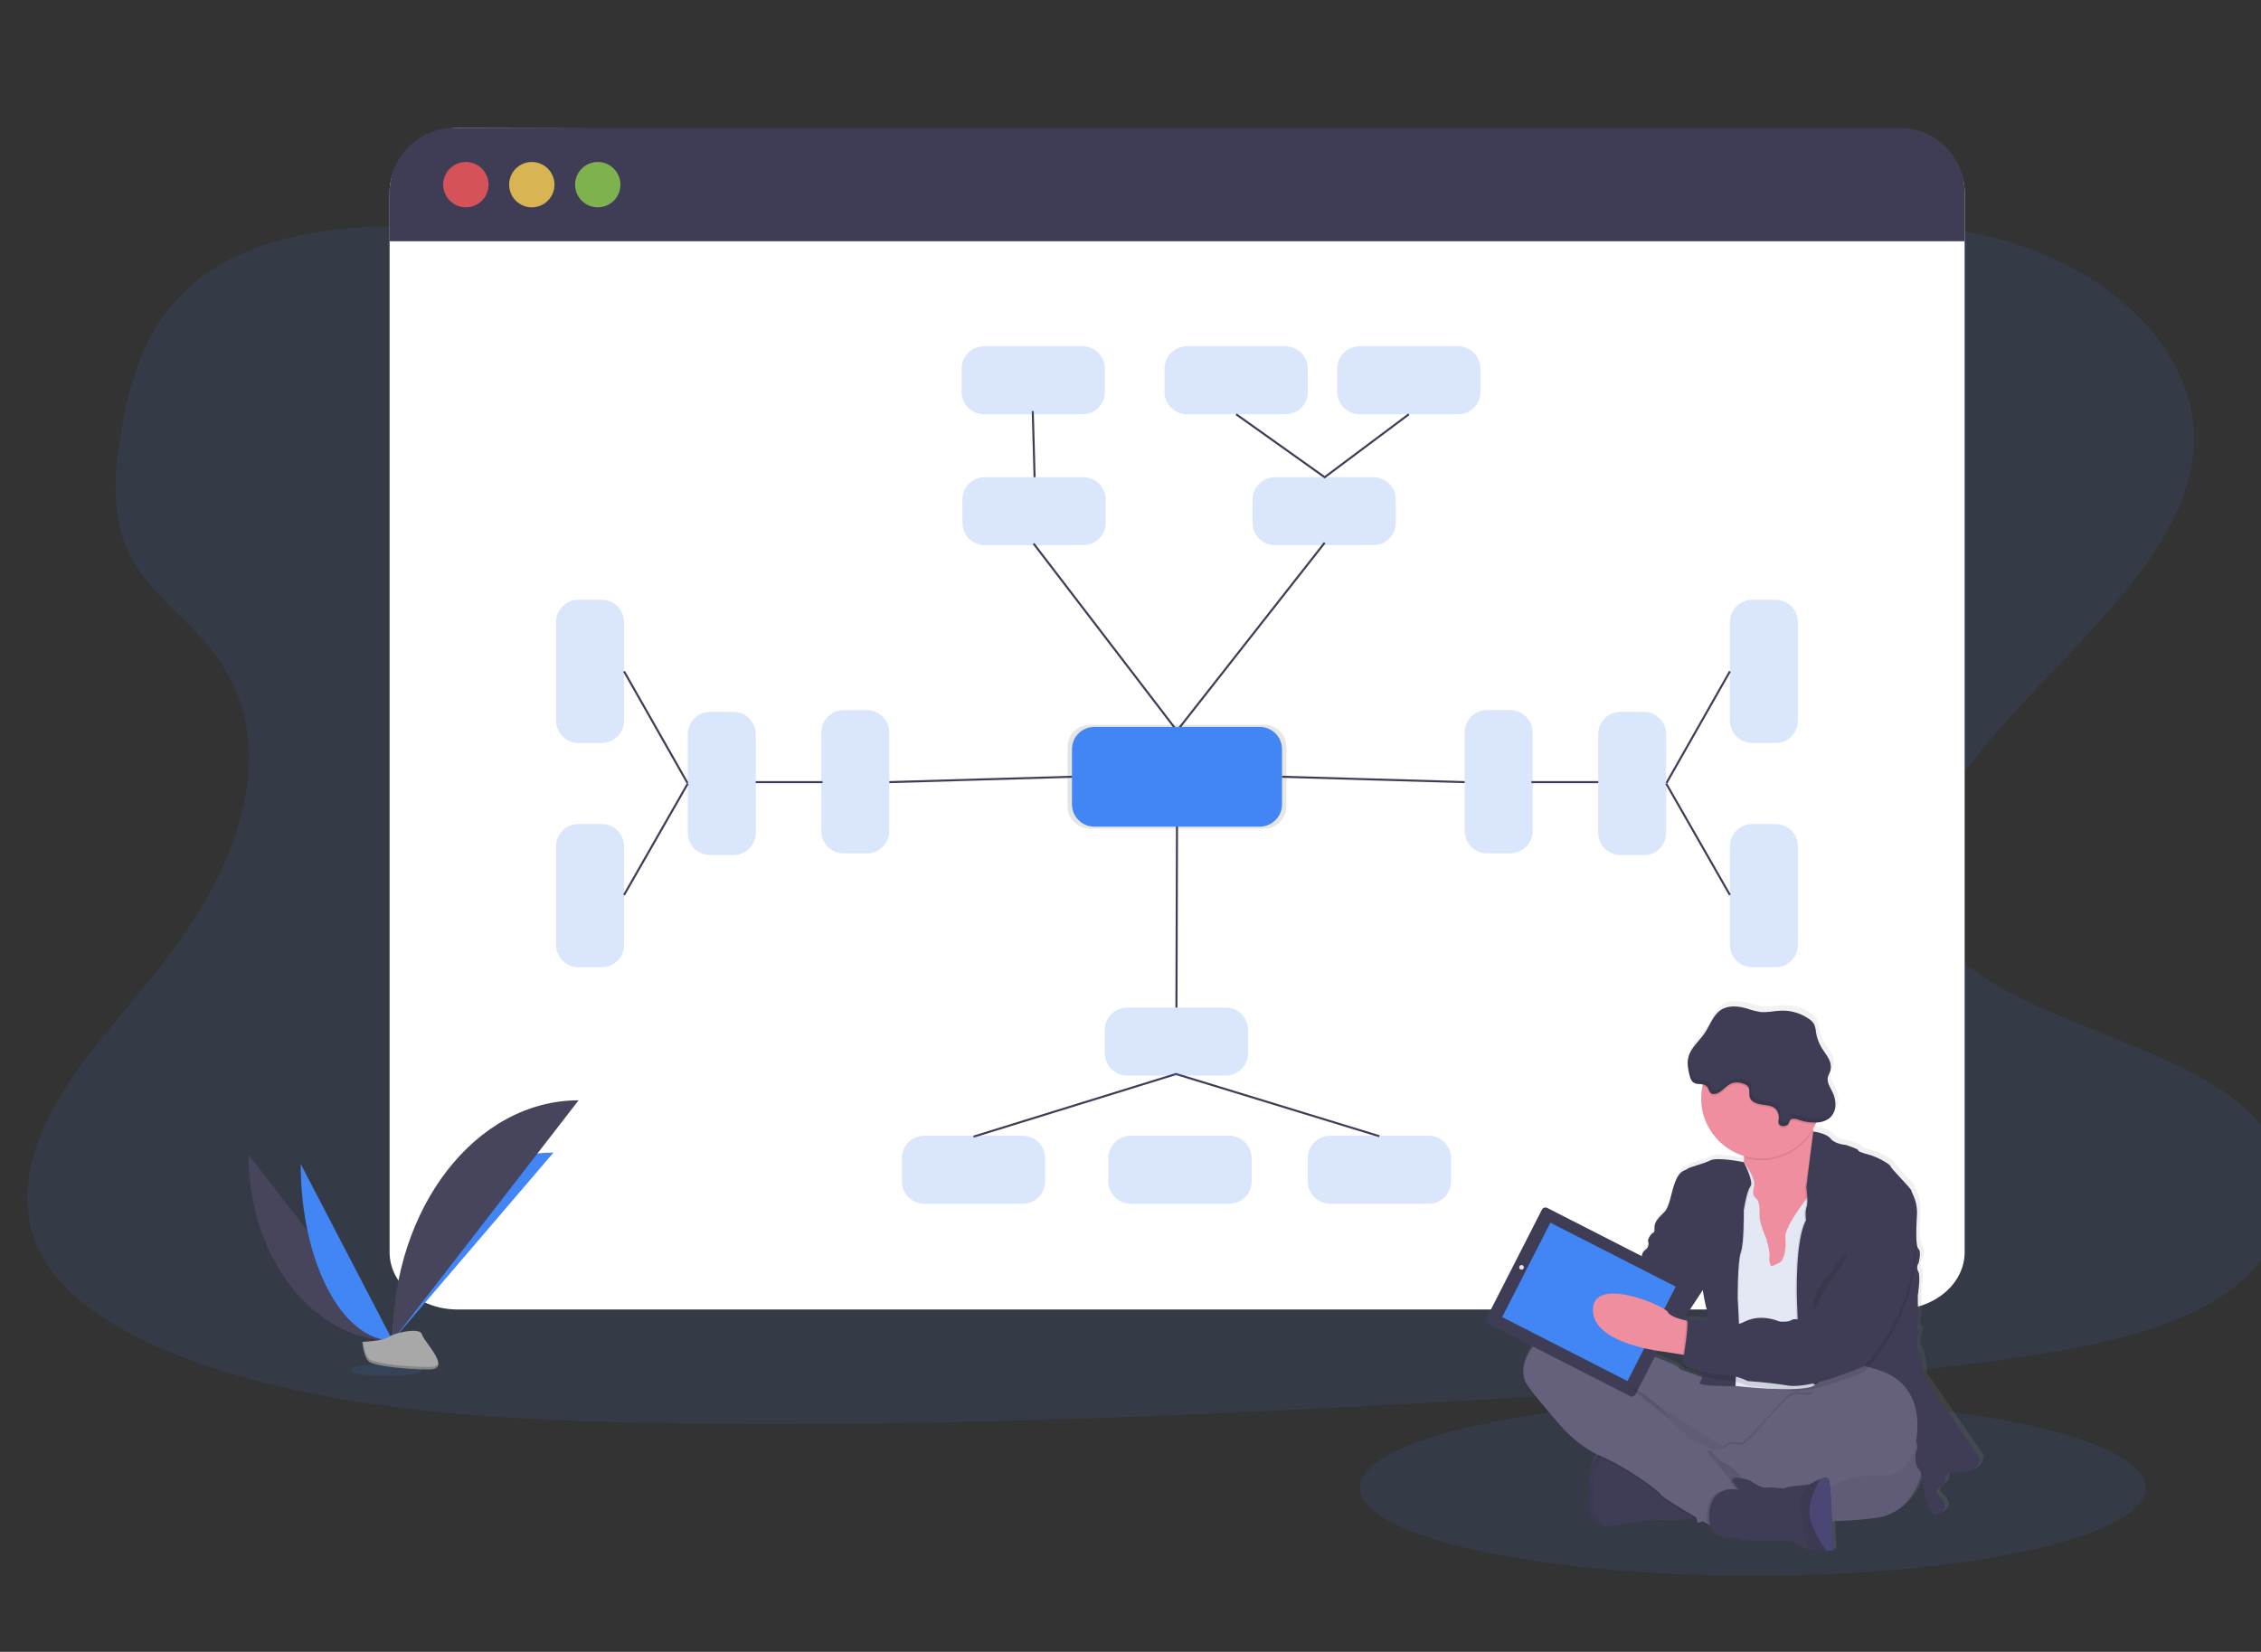 <?xml version="1.0" encoding="UTF-8" standalone="no"?><!DOCTYPE svg PUBLIC "-//W3C//DTD SVG 1.1//EN" "http://www.w3.org/Graphics/SVG/1.1/DTD/svg11.dtd"><svg width="100%" height="100%" viewBox="0 0 869 635" version="1.1" xmlns="http://www.w3.org/2000/svg" xmlns:xlink="http://www.w3.org/1999/xlink" xml:space="preserve" xmlns:serif="http://www.serif.com/" style="fill-rule:evenodd;clip-rule:evenodd;stroke-miterlimit:10;"><rect x="0" y="0" width="869" height="635" fill="#333333" stroke="none"/><rect id="mind_map" x="0" y="0" width="869" height="635" style="fill:none;"/><clipPath id="_clip1"><rect x="0" y="0" width="869" height="635"/></clipPath><g clip-path="url(#_clip1)"><g id="mind_map1" serif:id="mind_map"><ellipse cx="673.713" cy="571.96" rx="150.969" ry="33.811" style="fill:#4285f4;fill-opacity:0.1;"/><path d="M502.008,70.294c0,122.741 77.003,222.058 172.2,222.058" style="fill:#4285f4;fill-opacity:0.1;fill-rule:nonzero;"/><path d="M503.896,151.471c-55.631,0.425 -109.084,-12.148 -160.193,-26.16c-51.109,-14.012 -101.802,-29.769 -156.308,-36.201c-35.085,-4.144 -75.013,-3.491 -102.589,12.581c-26.537,15.458 -34.392,40.801 -38.269,64.185c-2.917,17.598 -4.34,36.06 5.929,52.069c7.092,11.11 19.343,20.231 27.992,30.815c30.084,36.822 11.425,84.213 -18.407,122.277c-13.989,17.857 -30.351,34.991 -40.966,53.846c-10.615,18.856 -15.082,40.18 -4.553,58.658c10.442,18.305 34.235,31.452 59.829,40.455c51.998,18.164 112.606,21.781 171.618,22.929c130.636,2.555 261.609,-5.214 392.229,-12.974c48.334,-2.878 96.888,-5.772 144.27,-13.485c26.31,-4.286 53.406,-10.568 72.136,-24.069c23.785,-17.141 28.841,-44.906 11.794,-64.736c-28.598,-33.253 -104.578,-39.063 -125.022,-75.115c-11.251,-19.846 -1.234,-42.751 13.368,-62.055c31.404,-41.391 85.195,-78.63 86.492,-124.723c0.865,-31.648 -26.734,-62.337 -68.156,-75.822c-43.443,-14.154 -102.84,-10.057 -133.553,16.992c-31.633,27.85 -88.513,40.164 -137.641,40.533Z" style="fill:#4285f4;fill-opacity:0.1;fill-rule:nonzero;"/><path d="M755.102,73.754l0,407.625c0,12.124 -11.7,22.016 -26.136,22.016l-553.099,0c-14.436,0 -26.128,-9.86 -26.128,-22.016l0,-407.625c0,-12.149 11.692,-24.525 26.128,-24.525l553.028,1.344c14.413,0 26.207,11.032 26.207,23.181Z" style="fill:#fff;fill-rule:nonzero;"/><path d="M755.102,73.879l0,18.871l-605.363,0l0,-18.871c0,-13.52 11.123,-24.646 24.642,-24.65l556.032,0c0.01,0 0.021,0 0.031,0c13.524,0 24.654,11.126 24.658,24.65Z" style="fill:#3f3d56;fill-rule:nonzero;"/><circle cx="179.06" cy="70.986" r="8.712" style="fill:#fa5959;fill-opacity:0.8;"/><circle cx="204.402" cy="70.986" r="8.712" style="fill:#fed253;fill-opacity:0.8;"/><circle cx="229.745" cy="70.986" r="8.712" style="fill:#8ccf4d;fill-opacity:0.8;"/><path d="M424.943,192.02c0,-4.73 -3.84,-8.57 -8.57,-8.57l-37.908,0c-4.73,0 -8.57,3.84 -8.57,8.57l0,8.981c0,4.73 3.84,8.57 8.57,8.57l37.908,0c4.73,0 8.57,-3.84 8.57,-8.57l0,-8.981Z" style="fill:#4285f4;fill-opacity:0.2;"/><path d="M536.472,192.02c0,-4.73 -3.84,-8.57 -8.57,-8.57l-37.909,0c-4.73,0 -8.57,3.84 -8.57,8.57l0,8.981c0,4.73 3.84,8.57 8.57,8.57l37.909,0c4.73,0 8.57,-3.84 8.57,-8.57l0,-8.981Z" style="fill:#4285f4;fill-opacity:0.2;"/><path d="M397.266,208.981l55.103,71.954l56.763,-72.292" style="fill:none;fill-rule:nonzero;stroke:#3f3d56;stroke-width:0.79px;"/><path d="M494.444,287.202c0,-4.73 -3.84,-8.57 -8.57,-8.57l-67.017,0c-4.73,0 -8.57,3.84 -8.57,8.57l0,22.796c0,4.73 3.84,8.57 8.57,8.57l67.017,0c4.73,0 8.57,-3.84 8.57,-8.57l0,-22.796Z" style="fill-opacity:0.1;"/><path d="M492.738,288.019c0,-4.73 -3.84,-8.57 -8.57,-8.57l-63.597,0c-4.73,0 -8.57,3.84 -8.57,8.57l0,21.177c0,4.73 3.84,8.57 8.57,8.57l63.597,0c4.73,0 8.57,-3.84 8.57,-8.57l0,-21.177Z" style="fill:#4285f4;"/><path d="M397.643,183.45l-0.715,-25.437" style="fill:none;fill-rule:nonzero;stroke:#3f3d56;stroke-width:0.79px;"/><path d="M541.481,159.256l-32.349,24.194l-34.023,-24.194" style="fill:none;fill-rule:nonzero;stroke:#3f3d56;stroke-width:0.79px;"/><path d="M424.637,141.697c0,-4.73 -3.84,-8.57 -8.57,-8.57l-37.909,0c-4.73,0 -8.57,3.84 -8.57,8.57l0,8.981c0,4.73 3.84,8.57 8.57,8.57l37.909,0c4.73,0 8.57,-3.84 8.57,-8.57l0,-8.981Z" style="fill:#4285f4;fill-opacity:0.2;"/><path d="M569.001,141.697c0,-4.73 -3.84,-8.57 -8.57,-8.57l-37.909,0c-4.73,0 -8.57,3.84 -8.57,8.57l0,8.981c0,4.73 3.84,8.57 8.57,8.57l37.909,0c4.73,0 8.57,-3.84 8.57,-8.57l0,-8.981Z" style="fill:#4285f4;fill-opacity:0.2;"/><path d="M502.638,141.697c0,-4.73 -3.841,-8.57 -8.57,-8.57l-37.909,0c-4.73,0 -8.57,3.84 -8.57,8.57l0,8.981c0,4.73 3.84,8.57 8.57,8.57l37.909,0c4.729,0 8.57,-3.84 8.57,-8.57l0,-8.981Z" style="fill:#4285f4;fill-opacity:0.2;"/><path d="M452.369,317.758l-0.212,69.587" style="fill:none;fill-rule:nonzero;stroke:#3f3d56;stroke-width:0.79px;"/><path d="M374.156,436.961l77.844,-24.085l78.158,23.912" style="fill:none;fill-rule:nonzero;stroke:#3f3d56;stroke-width:0.79px;"/><path d="M479.685,395.915c0,-4.73 -3.84,-8.57 -8.57,-8.57l-37.908,0c-4.73,0 -8.57,3.84 -8.57,8.57l0,8.981c0,4.73 3.84,8.57 8.57,8.57l37.908,0c4.73,0 8.57,-3.84 8.57,-8.57l0,-8.981Z" style="fill:#4285f4;fill-opacity:0.2;"/><path d="M682.441,285.622c4.73,0 8.57,-3.84 8.57,-8.57l0,-37.909c0,-4.73 -3.84,-8.57 -8.57,-8.57l-8.981,0c-4.73,0 -8.57,3.84 -8.57,8.57l0,37.909c0,4.73 3.84,8.57 8.57,8.57l8.981,0Z" style="fill:#4285f4;fill-opacity:0.2;"/><path d="M673.46,316.775c-4.73,0 -8.57,3.84 -8.57,8.57l0,37.909c0,4.73 3.84,8.57 8.57,8.57l8.981,0c4.73,0 8.57,-3.84 8.57,-8.57l0,-37.909c0,-4.73 -3.84,-8.57 -8.57,-8.57l-8.981,0Z" style="fill:#4285f4;fill-opacity:0.2;"/><path d="M557.686,445.177c0,-4.73 -3.84,-8.57 -8.57,-8.57l-37.908,0c-4.73,0 -8.57,3.84 -8.57,8.57l0,8.981c0,4.73 3.84,8.57 8.57,8.57l37.908,0c4.73,0 8.57,-3.84 8.57,-8.57l0,-8.981Z" style="fill:#4285f4;fill-opacity:0.2;"/><path d="M346.636,454.166c0,4.729 3.84,8.57 8.57,8.57l37.909,0c4.73,0 8.57,-3.841 8.57,-8.57l0,-8.981c0,-4.73 -3.84,-8.57 -8.57,-8.57l-37.909,0c-4.73,0 -8.57,3.84 -8.57,8.57l0,8.981Z" style="fill:#4285f4;fill-opacity:0.2;"/><path d="M426.005,454.166c0,4.729 3.84,8.57 8.57,8.57l37.909,0c4.73,0 8.57,-3.841 8.57,-8.57l0,-8.981c0,-4.73 -3.84,-8.57 -8.57,-8.57l-37.909,0c-4.73,0 -8.57,3.84 -8.57,8.57l0,8.981Z" style="fill:#4285f4;fill-opacity:0.2;"/><path d="M640.381,301.198l24.501,42.846" style="fill:none;fill-rule:nonzero;stroke:#3f3d56;stroke-width:0.79px;"/><path d="M588.572,300.671l25.72,0" style="fill:none;fill-rule:nonzero;stroke:#3f3d56;stroke-width:0.79px;"/><path d="M492.738,298.604l70.201,2.067" style="fill:none;fill-rule:nonzero;stroke:#3f3d56;stroke-width:0.79px;"/><path d="M664.882,258.093l-24.383,42.917" style="fill:none;fill-rule:nonzero;stroke:#3f3d56;stroke-width:0.79px;"/><path d="M580.49,328.035c4.73,0 8.57,-3.84 8.57,-8.57l0,-37.909c0,-4.73 -3.84,-8.57 -8.57,-8.57l-8.981,0c-4.73,0 -8.57,3.84 -8.57,8.57l0,37.909c0,4.73 3.84,8.57 8.57,8.57l8.981,0Z" style="fill:#4285f4;fill-opacity:0.2;"/><path d="M631.811,328.719c4.73,0 8.57,-3.84 8.57,-8.57l0,-37.909c0,-4.73 -3.84,-8.57 -8.57,-8.57l-8.98,0c-4.73,0 -8.57,3.84 -8.57,8.57l0,37.909c0,4.73 3.84,8.57 8.57,8.57l8.98,0Z" style="fill:#4285f4;fill-opacity:0.2;"/><path d="M231.279,285.614c4.73,0 8.57,-3.84 8.57,-8.57l0,-37.909c0,-4.73 -3.84,-8.57 -8.57,-8.57l-8.981,0c-4.73,0 -8.57,3.84 -8.57,8.57l0,37.909c0,4.73 3.84,8.57 8.57,8.57l8.981,0Z" style="fill:#4285f4;fill-opacity:0.2;"/><path d="M222.298,316.775c-4.73,0 -8.57,3.84 -8.57,8.57l0,37.909c0,4.73 3.84,8.57 8.57,8.57l8.981,0c4.73,0 8.57,-3.84 8.57,-8.57l0,-37.909c0,-4.73 -3.84,-8.57 -8.57,-8.57l-8.981,0Z" style="fill:#4285f4;fill-opacity:0.2;"/><path d="M264.358,301.198l-24.509,42.846" style="fill:none;fill-rule:nonzero;stroke:#3f3d56;stroke-width:0.79px;"/><path d="M316.159,300.671l-25.712,0" style="fill:none;fill-rule:nonzero;stroke:#3f3d56;stroke-width:0.79px;"/><path d="M412.001,298.604l-70.201,2.067" style="fill:none;fill-rule:nonzero;stroke:#3f3d56;stroke-width:0.79px;"/><path d="M239.849,258.093l24.383,42.917" style="fill:none;fill-rule:nonzero;stroke:#3f3d56;stroke-width:0.79px;"/><path d="M333.23,328.043c4.73,0 8.57,-3.841 8.57,-8.57l0,-37.909c0,-4.73 -3.84,-8.57 -8.57,-8.57l-8.981,0c-4.73,0 -8.57,3.84 -8.57,8.57l0,37.909c0,4.729 3.84,8.57 8.57,8.57l8.981,0Z" style="fill:#4285f4;fill-opacity:0.2;"/><path d="M281.908,328.719c4.73,0 8.57,-3.84 8.57,-8.57l0,-37.909c0,-4.73 -3.84,-8.57 -8.57,-8.57l-8.98,0c-4.73,0 -8.57,3.84 -8.57,8.57l0,37.909c0,4.73 3.84,8.57 8.57,8.57l8.98,0Z" style="fill:#4285f4;fill-opacity:0.2;"/><path d="M95.492,443.872c0,39.504 24.784,71.475 55.411,71.475" style="fill:#46455b;fill-rule:nonzero;"/><path d="M150.903,515.339c0,-39.952 27.661,-72.277 61.842,-72.277" style="fill:#4285f4;fill-rule:nonzero;"/><path d="M115.574,447.45c0,37.522 15.805,67.889 35.329,67.889" style="fill:#4285f4;fill-rule:nonzero;"/><path d="M150.903,515.339c0,-51.047 31.97,-92.351 71.474,-92.351" style="fill:#46455b;fill-rule:nonzero;"/><ellipse cx="148.496" cy="526.662" rx="13.776" ry="2.327" style="fill:#4285f4;fill-opacity:0.1;"/><path d="M139.25,515.842c0,0 7.863,-0.244 10.221,-1.926c2.359,-1.683 12.086,-3.704 12.676,-0.999c0.589,2.705 11.794,13.454 2.932,13.524c-8.861,0.071 -20.616,-1.383 -22.975,-2.822c-2.359,-1.439 -2.854,-7.777 -2.854,-7.777Z" style="fill:#a8a8a8;fill-rule:nonzero;"/><path d="M165.245,525.498c-8.87,0.071 -20.609,-1.376 -22.976,-2.823c-1.801,-1.093 -2.516,-5.024 -2.76,-6.841l-0.259,0c0,0 0.495,6.338 2.862,7.777c2.366,1.439 14.106,2.893 22.975,2.823c2.564,0 3.444,-0.936 3.397,-2.281c-0.354,0.826 -1.329,1.329 -3.239,1.345Z" style="fill-opacity:0.2;fill-rule:nonzero;"/><path d="M762.431,559.372l-21.757,-31.547c0,0 -0.409,-7.808 -1.832,-9.64c-1.424,-1.832 -0.307,-5.881 -0.307,-5.881c0,0 1.525,-2.233 0.204,-2.43c-1.321,-0.196 -0.204,-5.174 -0.204,-5.174l-0.102,-7.918c0,0 1.219,-7.603 0.204,-9.435c-0.604,-1.008 -0.563,-2.28 0.102,-3.248c0.666,-0.967 1.219,-4.364 0,-5.504c-1.218,-1.14 -0.92,-7.91 -0.613,-13.28c0.307,-5.371 -2.131,-8.422 -2.131,-9.232c0,-0.809 -8.036,-8.727 -8.036,-9.435c0,-0.708 -5.079,-3.649 -8.13,-4.466c-3.051,-0.818 -4.576,-1.416 -4.474,-1.825c0.102,-0.408 -4.781,-2.028 -4.781,-2.028c0,0 -4.269,-0.299 -5.897,-2.43c-1.628,-2.131 -6.605,-2.752 -6.739,-2.768c0,-0.141 -0.07,-0.283 -0.094,-0.424l-0.094,-0.456c0.385,-0.645 0.739,-1.306 1.061,-1.99l0.283,-0.621c1.79,0.006 3.537,-0.544 5.001,-1.572c1.45,-1.215 2.333,-2.979 2.438,-4.868c0.084,-1.873 -0.325,-3.736 -1.188,-5.401c-0.896,-1.833 -2.201,-3.72 -1.753,-5.701c0.196,-0.857 0.708,-1.573 0.975,-2.446c0.393,-1.634 0.13,-3.36 -0.731,-4.804c-0.787,-1.47 -1.84,-2.768 -2.697,-4.199c-1.095,-1.817 -1.824,-3.831 -2.147,-5.928c-0.067,-1.116 -0.333,-2.211 -0.786,-3.232c-0.46,-0.721 -1.069,-1.335 -1.785,-1.801c-3.181,-2.272 -7.023,-3.436 -10.93,-3.31c-2.767,0.094 -5.504,0.841 -8.272,0.503c-1.643,-0.289 -3.261,-0.713 -4.835,-1.266c-3.405,-1.006 -7.344,-1.423 -10.309,0.527c-2.964,1.95 -4.151,5.787 -6.164,8.791c-1.785,2.658 -4.388,4.883 -5.74,7.698c0,-0.055 0,-0.11 0.039,-0.165c-0.339,0.652 -0.603,1.34 -0.786,2.052c-0.519,2.209 -0.087,4.521 0.448,6.723c0.283,1.14 0.66,2.359 1.643,3.003c0.983,0.645 2.359,0.496 3.554,0.7c-0.047,0.197 -0.094,0.386 -0.133,0.582c-2.516,11.79 4.557,23.676 16.119,27.088l0,0.613c0,0.606 -0.047,1.188 -0.11,1.746c-0.063,0.558 -10.222,-2.099 -12.966,-0.684c-2.744,1.415 -8.138,2.54 -8.948,3.35c-0.81,0.809 -2.847,0.204 -4.679,4.969c-1.832,4.765 -2.028,9.64 -4.372,11.865c-2.343,2.225 -3.554,3.759 -3.656,5.379c-0.102,1.619 0.299,2.028 -0.613,2.539c-0.912,0.511 -2.233,2.634 -1.832,3.444c0,0 0.511,2.029 -1.117,3.043c-0.978,0.691 -1.52,1.85 -1.423,3.043c0.097,1.193 -0.613,2.233 -2.037,2.737c-1.423,0.503 -2.358,3.86 -2.358,3.86l-4.608,5.3l-9.145,-10.112c-1.416,-1.563 -3.866,-1.687 -5.433,-0.275l-4.411,4.089c-1.732,0.418 -3.297,1.35 -4.49,2.673c-0.986,1.003 -1.785,2.175 -2.359,3.46l-2.453,2.217c-0.776,0.689 -1.234,1.668 -1.266,2.705c-0.651,1.392 -0.399,3.047 0.637,4.183l5.85,6.479l0,0.055c-2.078,0.173 -4.054,0.977 -5.662,2.304c-8.743,7.706 -8.845,14.806 -7.524,18.085c1.321,3.279 12.399,15.726 12.399,15.726c0,0 6.44,8.374 15.726,12.825l-0.062,0.07c-0.189,0.197 -0.37,0.409 -0.551,0.637l-0.149,0.197l-0.142,0.196l-0.165,0.244l-0.126,0.197l-0.181,0.291c-0.032,0.068 -0.068,0.133 -0.11,0.196c-0.07,0.126 -0.141,0.26 -0.204,0.393l-0.071,0.134c-0.086,0.173 -0.165,0.362 -0.251,0.55c-0.087,0.189 -0.055,0.142 -0.079,0.205c-0.024,0.063 -0.11,0.267 -0.157,0.409l-0.095,0.259c-0.047,0.126 -0.086,0.26 -0.133,0.393c-0.048,0.134 -0.055,0.189 -0.087,0.291l-0.118,0.441l-0.071,0.275c-0.062,0.236 -0.11,0.479 -0.165,0.731l-0.047,0.291c0,0.165 -0.063,0.338 -0.086,0.519c-0.024,0.181 -0.04,0.244 -0.055,0.37c-0.016,0.125 0,0.33 -0.063,0.503c-0.063,0.173 0,0.259 -0.04,0.385c-0.039,0.126 0,0.385 0,0.582l0,0.354c0,0.314 0,0.644 -0.039,0.983c-0.204,11.865 0.488,13.587 0.488,13.587c0,0 1.438,3.782 5.401,4.049c0.581,0.041 1.165,0.009 1.738,-0.094c5.284,-0.912 17.692,-3.043 22.064,-2.225c2.626,0.487 7.493,-0.236 10.953,-0.889l0.92,-0.181l0.629,2.021l2.013,-0.55l1.706,0.983l1.077,0.621c2.005,6.801 10.151,4.482 10.151,4.482l1.935,1.116l19.657,0.503c2.203,1.337 4.531,2.456 6.951,3.342c0.322,0.094 0.651,0.165 0.983,0.212c1.818,0.145 3.643,0.179 5.465,0.103c1.509,0 2.673,-0.103 2.673,-0.103c0,0 -0.204,-5.323 -0.487,-11.291c7.493,-0.314 14.153,-0.786 18.171,-1.486c10.426,-1.84 14.79,-11.401 16.402,-16.496c0.481,2.071 0.822,4.173 1.022,6.29c0.428,1.867 0.972,3.705 1.628,5.504c0.575,1.441 1.328,2.804 2.241,4.057c7.729,-2.634 3.051,-6.589 1.423,-8.311c-1.628,-1.722 1.117,-3.145 1.117,-3.145c0,0 2.138,-1.423 1.934,-2.744c-0.204,-1.321 -0.307,-2.736 6.605,-2.634c6.911,0.102 6.613,-5.677 6.613,-5.677Zm-107.362,-64.768c0.087,0.582 1.054,6.825 1.927,8.469c0.241,1.096 0.318,2.222 0.228,3.341c-4.097,-0.322 -8.366,-0.503 -8.366,-0.503c0.124,0.15 0.201,0.333 0.22,0.527l-0.645,-0.149c-0.299,-0.071 -0.613,-0.142 -0.936,-0.228l7.549,-11.473l0.023,0.016Zm-14.939,23.786l7.076,1.124l0.598,0.095c-0.202,1.106 -0.326,2.225 -0.37,3.349c0,0.102 0.158,0.228 0.386,0.378c-0.096,0.553 -0.141,1.113 -0.134,1.674c0.11,0.567 3.428,1.777 7.234,2.784c-0.055,0.204 -0.11,0.393 -0.157,0.582c-3.358,-1.769 -8.65,-2.595 -9.263,-3.932c-0.613,-1.336 -18.564,-7.572 -18.564,-7.572c0,0 -0.661,-0.354 -1.793,-0.896l4.718,0.896l1.305,-0.133c2.944,0.741 5.933,1.293 8.948,1.651l0.016,0Z" style="fill:url(#_Linear2);fill-rule:nonzero;"/><path d="M739.29,563.783c0,0 -2.823,17.023 -17.134,19.547c-14.31,2.524 -62.07,2.013 -62.07,2.013c0,0 -27.308,-3.931 -37.184,-27.001c-9.876,-23.07 -16.221,-32.239 -7.761,-32.655c8.461,-0.417 54.113,15.419 56.732,15.623c2.618,0.205 69.933,-35.069 67.417,22.473Z" style="fill:#65617d;fill-rule:nonzero;"/><path d="M739.29,563.783c0,0 -2.823,17.023 -17.134,19.547c-14.31,2.524 -62.07,2.013 -62.07,2.013c0,0 -27.308,-3.931 -37.184,-27.001c-9.876,-23.07 -16.221,-32.239 -7.761,-32.655c8.461,-0.417 54.113,15.419 56.732,15.623c2.618,0.205 69.933,-35.069 67.417,22.473Z" style="fill-opacity:0.05;fill-rule:nonzero;"/><path d="M611.21,582.725c0,0 1.423,3.75 5.347,4.026c0.575,0.04 1.154,0.009 1.721,-0.095c5.245,-0.912 17.535,-3.027 21.867,-2.217c2.611,0.479 7.431,-0.236 10.867,-0.881c2.28,-0.432 3.932,-0.833 3.932,-0.833c0,0 -4.026,-13.367 -4.537,-13.808c-0.511,-0.44 -18.132,-11.008 -18.132,-11.008l-13.989,-0.975c-1.87,0.289 -3.56,1.286 -4.717,2.784c-1.471,1.785 -2.737,4.717 -2.823,9.514c-0.244,11.779 0.464,13.493 0.464,13.493Z" style="fill:#3f3d56;fill-rule:nonzero;"/><path d="M611.21,582.725c0,0 1.423,3.75 5.347,4.026c-1.368,-1.761 -2.634,-3.599 -3.79,-5.505l0.07,-9.773c-0.572,-5.431 1.474,-10.823 5.504,-14.507l-0.055,0c0,0 -7.352,0.503 -7.556,12.297c-0.204,11.795 0.48,13.462 0.48,13.462Z" style="fill-opacity:0.05;fill-rule:nonzero;"/><path d="M671.755,561.361l12.997,-10.175l20.444,-20.153c0,0 -2.21,-0.11 -5.543,-0.251c-0.787,0.527 -3.146,2.186 -3.24,4.207c-0.094,2.468 -5.504,0.173 -8.35,1.572c-2.847,1.4 -16.591,19.091 -19.013,18.966c-2.422,-0.126 -4.333,-1.227 -5.339,0.487l-0.071,0.11l8.115,5.237Z" style="fill-opacity:0.1;fill-rule:nonzero;"/><path d="M613.569,559.71c0.463,0.22 0.935,0.44 1.407,0.645c9.876,4.23 22.071,13.099 22.976,14.711c0.558,0.983 7.627,5.276 13.084,8.492c2.28,-0.432 3.931,-0.833 3.931,-0.833c0,0 -4.026,-13.367 -4.537,-13.808c-0.511,-0.44 -18.132,-11.008 -18.132,-11.008l-14.012,-0.975c-1.869,0.287 -3.559,1.281 -4.717,2.776Z" style="fill-opacity:0.1;fill-rule:nonzero;"/><path d="M586.119,530.829c1.313,3.224 12.298,15.616 12.298,15.616c0,0 6.95,9.074 16.826,13.304c9.876,4.23 22.064,13.1 22.976,14.712c0.582,1.038 8.453,5.779 13.996,9.034l1.243,0.724l2.752,1.572l1.454,0.842c0,0 3.373,-2.713 6.739,-5.442c3.365,-2.728 6.613,-5.394 6.668,-5.504c0.094,-0.298 1.407,-3.727 1.1,-3.931c-0.157,-0.102 -0.849,-1.502 -2.115,-3.145c-1.354,-1.799 -3.113,-3.254 -5.134,-4.246c-4.639,-2.116 -6.652,-6.936 -6.652,-6.936c0,0 -0.441,-0.314 -1.109,-0.739c-1.374,-0.949 -2.912,-1.635 -4.537,-2.02c-2.217,-0.276 -6.345,-4.813 -6.345,-4.813c0,0 -2.823,-1.816 -3.932,-4.128c-1.109,-2.311 -16.685,-12.942 -18.132,-13.941l37.884,24.336l9.066,5.827l13.005,-10.175l20.444,-20.153c0,0 -2.752,-0.134 -6.746,-0.306c-9.947,-0.433 -27.599,-1.109 -29.833,-0.606c-1.802,0.422 -3.662,0.544 -5.504,0.362c-1.842,-0.183 -5.032,0.228 -8.358,-1.526c-3.326,-1.753 -8.571,-2.579 -9.176,-3.876c-0.606,-1.298 -18.439,-7.556 -18.439,-7.556c0,0 -24.281,-12.896 -32.954,-5.237c-8.672,7.658 -8.79,14.727 -7.485,17.951Z" style="fill:#65617d;fill-rule:nonzero;"/><path d="M664.419,456.87l3.145,10.371l4.033,23.385l14.806,1.006l4.294,-7.077l4.277,-7.076c0,0 2.666,-9.436 4.584,-18.588c1.691,-8.084 2.799,-15.931 0.959,-16.78c-1.635,-0.786 -2.712,-3.483 -3.412,-6.408c-0.087,-0.362 -0.173,-0.732 -0.244,-1.093c-0.491,-2.482 -0.819,-4.993 -0.983,-7.517c-0.163,-2.525 -31.035,-1.612 -26.734,11.189c0.776,2.183 1.172,4.484 1.172,6.801c-0.008,0.578 -0.044,1.156 -0.11,1.73c-0.446,4.009 -2.545,7.657 -5.787,10.057Z" style="fill:#ee8e9e;fill-rule:nonzero;"/><path d="M657.963,455.156l1.117,17.628l2.516,15.019l2.823,6.951l2.516,38.041c0,0 24.296,2.807 30.209,-0.047c0.425,-0.182 0.794,-0.472 1.07,-0.842c7.131,-10.772 4.796,-41.988 4.796,-41.988l2.721,-20.153l-1.817,-10.458l-4.379,-0.472l-3.374,-0.353c0,0 -0.786,0.935 -1.863,2.359c-2.988,3.931 -8.484,11.7 -8.115,14.939c0.503,4.435 -0.605,8.964 -2.359,9.672c-1.753,0.707 -3.145,1.918 -3.42,0.707c-0.275,-1.211 -0.605,-1.509 -0.307,-3.223c0.299,-1.715 -1.313,-6.959 -1.313,-6.959c0,0 -2.72,-6.141 -2.516,-8.767c0.204,-2.627 -0.299,-5.638 -1.109,-6.346c-0.81,-0.708 -1.91,-1.407 -1.006,-4.631c0.904,-3.224 -3.971,-9.475 -3.971,-9.475l-12.219,8.398Z" style="fill:#e3e8f4;fill-rule:nonzero;"/><path d="M690.06,499.196l1.014,30.131l5.819,3.224c0.422,-0.181 0.79,-0.468 1.069,-0.833c7.132,-10.781 4.796,-41.997 4.796,-41.997l2.721,-20.153l-1.816,-10.457l-4.38,-0.472c1.691,-8.083 2.799,-15.931 0.959,-16.78c-1.635,-0.786 -2.712,-3.483 -3.412,-6.408l-3.145,21.317c0,0 0.259,1.926 0.353,3.931c0.128,1.255 0.043,2.524 -0.251,3.751c-0.708,1.816 -0.205,5.04 -0.205,5.04c-1.816,3.2 -2.728,9.129 -3.145,14.853c-0.597,7.596 -0.377,14.853 -0.377,14.853Z" style="fill-opacity:0.1;fill-rule:nonzero;"/><path d="M696.916,434.971c0,0 5.08,0.629 6.692,2.752c1.612,2.123 5.842,2.414 5.842,2.414c0,0 4.836,1.573 4.718,2.013c-0.118,0.441 1.407,1.015 4.426,1.817c3.02,0.802 8.068,3.727 8.068,4.434c0,0.708 7.997,8.563 7.997,9.373c0,0.81 2.421,3.829 2.115,9.168c-0.307,5.339 -0.606,12.093 0.605,13.202c1.211,1.109 0,5.441 0,5.441c-0.664,0.96 -0.704,2.225 -0.102,3.224c1.006,1.817 -0.197,9.373 -0.197,9.373l0.095,7.863c0,0 -1.109,4.938 0.204,5.142c1.313,0.205 -0.204,2.422 -0.204,2.422c0,0 -1.109,4.026 0.306,5.842c1.416,1.817 1.817,9.57 1.817,9.57l21.56,31.341c0,0 0.307,5.74 -6.55,5.646c-6.856,-0.094 -6.754,1.305 -6.55,2.618c0.205,1.313 -1.91,2.721 -1.91,2.721c0,0 -2.721,1.407 -1.109,3.145c1.612,1.738 6.243,5.646 -1.415,8.264c-0.903,-1.248 -1.648,-2.603 -2.218,-4.034c-0.65,-1.778 -1.188,-3.595 -1.612,-5.441c-0.424,-1.845 -0.707,-7.658 -2.115,-8.649c-1.407,-0.991 -1.211,-5.842 -1.211,-5.842c0,0 2.021,-3.932 -0.786,-5.544c-2.807,-1.612 -43.734,-24.288 -43.734,-24.288l-1.022,-30.171c0,0 -0.708,-22.268 3.522,-29.73c0,0 -0.503,-3.223 0.205,-5.04c0.708,-1.816 -0.102,-7.658 -0.102,-7.658l2.665,-21.388Z" style="fill:#3f3d56;fill-rule:nonzero;"/><path d="M670.52,447.065c0,0 -10.135,-2.092 -12.856,-0.677c-2.72,1.416 -8.059,2.517 -8.869,3.326c-0.81,0.81 -2.815,0.197 -4.632,4.938c-1.816,4.742 -2.012,9.57 -4.332,11.795c-2.32,2.225 -3.531,3.727 -3.633,5.339c-0.102,1.612 0.307,2.013 -0.597,2.524c-0.905,0.511 -2.218,2.618 -1.817,3.42c0.401,0.802 20.955,18.541 20.955,18.541c0,0 1.014,6.754 1.919,8.469c0.904,1.714 -1.007,25.287 -3.02,26.907c-2.013,1.62 13.603,1.462 13.603,1.462c0,0 0.7,-15.474 1.306,-16.276c0.605,-0.802 -0.401,-17.299 -0.401,-17.299c0,0 -0.103,-14.106 1.21,-17.833c1.314,-3.727 1.164,-16.119 1.164,-16.119c0,0 1.156,-7.438 2.564,-9.176c1.407,-1.738 -2.564,-9.341 -2.564,-9.341Z" style="fill-opacity:0.1;fill-rule:nonzero;"/><path d="M670.182,446.758c0,0 -10.127,-2.084 -12.848,-0.676c-2.721,1.407 -8.036,2.508 -8.838,3.294c-0.802,0.787 -2.823,0.205 -4.639,4.938c-1.817,4.734 -2.013,9.577 -4.333,11.795c-2.319,2.217 -3.522,3.727 -3.625,5.339c-0.102,1.612 0.299,2.013 -0.605,2.516c-0.904,0.503 -2.217,2.618 -1.816,3.428c0.401,0.81 20.978,18.573 20.978,18.573c0,0 1.007,6.746 1.919,8.46c0.912,1.714 -1.015,25.295 -3.028,26.907c-2.013,1.612 13.603,1.463 13.603,1.463c0,0 0.708,-15.467 1.314,-16.277c0.605,-0.81 -0.409,-17.298 -0.409,-17.298c0,0 -0.095,-14.106 1.211,-17.833c1.305,-3.728 1.116,-16.159 1.116,-16.159c0,0 1.156,-7.438 2.563,-9.168c1.408,-1.73 -2.563,-9.302 -2.563,-9.302Z" style="fill:#3f3d56;fill-rule:nonzero;"/><path d="M669.152,438.227c0.776,2.183 1.172,4.484 1.172,6.801c10.161,3.024 21.162,-1.321 26.514,-10.473c-0.491,-2.482 -0.82,-4.993 -0.983,-7.517c-0.164,-2.525 -31.035,-1.612 -26.703,11.189Z" style="fill-opacity:0.1;fill-rule:nonzero;"/><path d="M653.835,422.304c0.002,12.659 10.419,23.075 23.078,23.075c12.66,0 23.078,-10.418 23.078,-23.078c0,-12.66 -10.418,-23.078 -23.078,-23.078c-10.858,0 -20.32,7.663 -22.575,18.285c-0.335,1.576 -0.503,3.184 -0.503,4.796Z" style="fill:#ee8e9e;fill-rule:nonzero;"/><path d="M639.021,475.709l-5.504,1.715c0,0 0.511,2.013 -1.109,3.019c-0.969,0.689 -1.505,1.842 -1.407,3.027c0.098,1.186 -0.606,2.218 -2.013,2.721c-1.408,0.503 -2.32,3.829 -2.32,3.829l-4.639,5.339c0,0 -1.706,1.408 -1.407,2.115c0.298,0.708 -1.817,0.904 -1.817,0.904l1.054,17.944l9.577,1.808l5.944,-0.605l4.836,-1.809l4.231,-2.524l1.918,-4.938l8.461,-12.895l-15.805,-19.65Z" style="fill:#3f3d56;fill-rule:nonzero;"/><path d="M620.181,499.794c0,0 -12.297,-17.739 -21.466,-8.162c-9.168,9.577 3.727,25.091 6.755,24.588c3.027,-0.504 17.432,-1.314 17.432,-1.314l-2.721,-15.112Z" style="fill:#ee8e9e;fill-rule:nonzero;"/><path d="M649.928,494.282c0.386,-0.757 0.085,-1.685 -0.672,-2.072l-54.566,-27.851c-0.757,-0.386 -1.685,-0.085 -2.072,0.672l-21.313,41.757c-0.386,0.757 -0.085,1.685 0.672,2.071l54.566,27.851c0.757,0.387 1.685,0.086 2.072,-0.671l21.313,-41.757Z" style="fill:#3f3d56;"/><path d="M644.045,494.609l-48.169,-24.586l-18.528,36.299l48.17,24.586l18.527,-36.299Z" style="fill:#4285f4;"/><circle cx="584.79" cy="487.197" r="0.889" style="fill:#e6e8ec;"/><circle cx="636.93" cy="513.908" r="1.463" style="fill:#e6e8ec;"/><path d="M612.216,503.521c-0.094,13.304 27.411,16.119 27.411,16.119l7.029,1.117l3.145,0.503l1.313,-13.006c0,0 -1.439,-0.212 -3.239,-0.629c-2.666,-0.621 -6.118,-1.698 -6.841,-3.2c-1.203,-2.516 -28.716,-14.208 -28.818,-0.904Z" style="fill:#ee8e9e;fill-rule:nonzero;"/><path d="M654.338,417.508c0.639,0.051 1.24,0.33 1.691,0.786c0.786,0.826 0.786,2.288 1.832,2.791c0.377,0.169 0.797,0.218 1.203,0.142c2.681,-0.378 4.23,-3.405 6.801,-4.238c1.503,-0.386 3.093,-0.247 4.506,0.393c0.575,0.174 1.092,0.503 1.494,0.951c0.865,1.117 0.259,2.76 0.66,4.105c0.551,1.871 2.784,2.618 4.718,2.862c1.934,0.244 4.112,0.377 5.41,1.84c0.867,1.112 1.217,2.545 0.959,3.931c-0.114,0.473 -0.114,0.966 0,1.439c0.535,1.518 3.145,1.29 3.829,0.095c0.504,-0.865 0.354,-1.573 1.526,-1.825c0.845,-0.071 1.696,0.075 2.469,0.425c2.05,0.703 4.21,1.033 6.377,0.975c1.445,-3.073 2.195,-6.428 2.195,-9.824c0,-12.66 -10.418,-23.078 -23.078,-23.078c-10.861,0 -20.324,7.667 -22.576,18.293l-0.016,-0.063Z" style="fill-opacity:0.1;fill-rule:nonzero;"/><path d="M683.596,431.85c-0.112,-0.476 -0.112,-0.971 0,-1.447c0.258,-1.387 -0.092,-2.819 -0.959,-3.932c-1.297,-1.462 -3.475,-1.572 -5.41,-1.84c-1.934,-0.267 -4.167,-0.99 -4.717,-2.862c-0.401,-1.344 0.204,-2.988 -0.661,-4.096c-0.399,-0.452 -0.917,-0.784 -1.494,-0.96c-1.413,-0.639 -3.003,-0.778 -4.505,-0.393c-2.572,0.834 -4.121,3.861 -6.802,4.238c-0.406,0.077 -0.826,0.027 -1.203,-0.141c-1.014,-0.503 -1.054,-1.966 -1.832,-2.791c-1.227,-1.298 -3.546,-0.456 -5.048,-1.424c-0.975,-0.629 -1.352,-1.855 -1.628,-2.98c-0.527,-2.193 -0.959,-4.489 -0.44,-6.683c0.873,-3.751 4.222,-6.291 6.361,-9.522c1.997,-2.98 3.145,-6.755 6.11,-8.736c2.964,-1.982 6.84,-1.526 10.222,-0.519c1.558,0.549 3.16,0.967 4.788,1.25c2.721,0.338 5.457,-0.401 8.201,-0.495c3.871,-0.122 7.677,1.033 10.828,3.287c0.709,0.465 1.312,1.076 1.769,1.792c0.457,1.012 0.723,2.1 0.786,3.208c0.324,2.085 1.047,4.088 2.131,5.898c0.841,1.415 1.911,2.697 2.673,4.167c0.852,1.436 1.111,3.149 0.724,4.773c-0.26,0.825 -0.787,1.572 -0.967,2.429c-0.449,1.966 0.849,3.845 1.737,5.662c0.856,1.656 1.263,3.508 1.18,5.37c-0.103,1.875 -0.981,3.625 -2.422,4.828c-1.492,1.049 -3.279,1.6 -5.103,1.573c-2.211,0.067 -4.415,-0.271 -6.503,-0.999c-0.773,-0.35 -1.623,-0.496 -2.469,-0.424c-1.171,0.235 -1.022,0.959 -1.525,1.824c-0.676,1.226 -3.287,1.454 -3.822,-0.055Z" style="fill:#3f3d56;fill-rule:nonzero;"/><path d="M671.165,561.966l13.005,-10.174l20.444,-20.153c0,0 -2.752,-0.134 -6.746,-0.307c-0.793,0.715 -1.302,1.693 -1.431,2.752c-0.095,2.461 -5.504,0.173 -8.351,1.573c-2.846,1.399 -16.614,19.083 -19.036,18.973c-2.422,-0.11 -4.333,-1.226 -5.339,0.488l-0.071,0.11c-0.412,0.465 -0.964,0.785 -1.573,0.912l9.098,5.826Z" style="fill-opacity:0.1;fill-rule:nonzero;"/><path d="M644.965,561.259l6.535,20.852l1.022,3.271l3.145,-0.849l6.857,-1.887l30.539,-8.39c3.839,-0.166 7.596,-1.167 11.009,-2.933c5.776,-3.23 12.384,-4.67 18.981,-4.136c4.034,0.378 8.523,-1.36 12.25,-8.248c0,0 8.461,-24.988 -12.903,-32.144c-21.364,-7.155 -22.378,3.806 -22.378,3.806l-0.291,0.181c-0.786,0.527 -3.145,2.186 -3.239,4.207c-0.095,2.468 -5.504,0.173 -8.351,1.572c-2.846,1.4 -16.669,19.091 -19.091,18.966c-2.422,-0.126 -4.333,-1.227 -5.339,0.487l-0.071,0.11c-0.747,1.03 -2.996,1.266 -4.474,1.313l-1.4,0l-0.188,0.055l-1.573,0.464l-11.04,3.303Z" style="fill:#65617d;fill-rule:nonzero;"/><path d="M646.656,520.757l3.145,0.503l1.313,-13.006c0,0 -1.439,-0.212 -3.239,-0.629c0.472,1.809 -0.606,8.823 -1.219,13.132Z" style="fill-opacity:0.1;fill-rule:nonzero;"/><path d="M729.052,460.015c0,0 9.373,-2.721 7.077,23.888c-2.296,26.608 -19.658,43.427 -19.658,43.427c0,0 -19.948,8.767 -28.92,7.36c-5.139,-0.83 -10.317,-1.402 -15.513,-1.714c-2.824,-1.428 -5.914,-2.253 -9.074,-2.422c-5.032,-0.197 -15.616,-3.326 -15.82,-4.333c-0.205,-1.006 2.626,-15.82 1.415,-16.929c0,0 14.106,0.582 15.514,1.573c1.407,0.991 3.428,0.291 4.937,0c1.51,-0.291 6.149,-4.317 15.318,-0.786c0,0 3.145,0.298 4.332,-0.504c1.187,-0.802 3.145,-0.204 3.145,-0.204c0.779,-0.268 1.517,-0.641 2.194,-1.109c0.299,-0.401 2.721,0 2.721,0c0.146,0.072 0.307,0.109 0.47,0.109c0.492,0 0.923,-0.339 1.039,-0.816c0.315,-0.827 0.794,-1.581 1.408,-2.218c0.614,-0.636 2.72,-15.317 7.863,-21.057c0,0 1.51,-1.313 1.108,-2.925c-0.401,-1.612 8.351,-24.564 20.444,-21.34Z" style="fill-opacity:0.1;fill-rule:nonzero;"/><path d="M728.809,457.971c0,0 9.372,-2.721 7.076,23.887c-2.296,26.609 -19.657,43.428 -19.657,43.428c0,0 -19.957,8.767 -28.92,7.359c-8.964,-1.407 -15.553,-1.714 -15.553,-1.714c-2.822,-1.427 -5.909,-2.252 -9.066,-2.422c-5.041,-0.196 -15.616,-3.326 -15.821,-4.332c-0.204,-1.007 2.619,-15.82 1.408,-16.929c0,0 14.106,0.582 15.521,1.572c1.416,0.991 3.429,0.284 4.938,0c1.51,-0.283 6.149,-4.324 15.317,-0.786c0,0 3.146,0.299 4.333,-0.503c1.187,-0.802 3.145,-0.204 3.145,-0.204c0.776,-0.267 1.512,-0.64 2.186,-1.109c0.299,-0.401 2.721,0 2.721,0c0.146,0.072 0.307,0.109 0.47,0.109c0.492,0 0.923,-0.339 1.039,-0.817c0.322,-0.825 0.803,-1.578 1.416,-2.217c0.612,-0.639 2.72,-15.317 7.863,-21.057c0,0 1.517,-1.313 1.108,-2.925c-0.409,-1.612 8.382,-24.564 20.476,-21.34Z" style="fill:#3f3d56;fill-rule:nonzero;"/><path d="M656.029,557.948l13.304,16.104c0.055,-0.047 0.086,-0.079 0.086,-0.095c0.103,-0.298 1.408,-3.727 1.109,-3.931c-0.299,-0.204 -2.618,-5.245 -7.257,-7.36c-2.353,-1.152 -4.329,-2.953 -5.693,-5.189l-1.549,0.471Z" style="fill-opacity:0.1;fill-rule:nonzero;"/><path d="M656.21,585.815l1.454,0.841c0,0 3.373,-2.713 6.739,-5.441c3.365,-2.728 6.613,-5.394 6.668,-5.504c0.094,-0.299 1.407,-3.727 1.1,-3.932c-0.157,-0.102 -0.849,-1.501 -2.115,-3.145c-9.026,-2.532 -3.279,3.735 -2.516,4.018c0,0 -11.008,-2.516 -11.59,9.436c-0.079,1.248 0.009,2.501 0.26,3.727Z" style="fill-opacity:0.1;fill-rule:nonzero;"/><path d="M667.336,590.91l1.918,1.109l19.445,0.503c2.183,1.324 4.49,2.433 6.888,3.31c0.319,0.101 0.645,0.174 0.975,0.22c1.803,0.141 3.612,0.175 5.418,0.103c1.494,0 2.642,-0.103 2.642,-0.103c0,0 -0.92,-24.532 -1.573,-27.111c-0.33,-1.235 -1.965,-0.959 -3.569,-0.346c-1.208,0.49 -2.373,1.079 -3.484,1.761c-1.11,0.683 -8.264,0.787 -9.577,1.518c-1.313,0.731 -5.032,-0.409 -7.352,0c-2.319,0.409 -6.447,-2.729 -6.447,-2.729c-11.292,-3.727 -4.938,3.224 -4.136,3.523c0,0 -11.009,-2.516 -11.583,9.436c-0.574,11.951 10.435,8.806 10.435,8.806Z" style="fill:#3f3d56;fill-rule:nonzero;"/><path d="M695.454,581.412c0.212,5.079 4.167,11.385 6.526,14.719c1.494,0 2.642,-0.102 2.642,-0.102c0,0 -0.92,-24.533 -1.573,-27.112c-0.33,-1.234 -1.965,-0.959 -3.569,-0.346c-1.99,3.657 -4.199,8.752 -4.026,12.841Z" style="fill:#565387;fill-rule:nonzero;"/><path d="M695.454,581.412c0.212,5.079 4.167,11.385 6.526,14.719c1.494,0 2.642,-0.102 2.642,-0.102c0,0 -0.92,-24.533 -1.573,-27.112c-0.33,-1.234 -1.965,-0.959 -3.569,-0.346c-1.99,3.657 -4.199,8.752 -4.026,12.841Z" style="fill-opacity:0.1;fill-rule:nonzero;"/><path d="M692.128,582.088c1.336,4.898 1.321,10.395 3.459,13.721c0.319,0.1 0.645,0.174 0.975,0.22c1.803,0.14 3.612,0.174 5.418,0.102c1.494,0 2.642,-0.102 2.642,-0.102c0,0 -0.92,-24.533 -1.573,-27.112c-0.33,-1.234 -1.965,-0.959 -3.569,-0.346c-1.208,0.49 -2.373,1.079 -3.484,1.762c-1.11,0.682 -5.582,5.48 -3.868,11.755Z" style="fill-opacity:0.05;fill-rule:nonzero;"/><path d="M625.033,532.37c0,0 9.663,3.145 17.849,14.279l-17.849,-14.279Z" style="fill-opacity:0.1;fill-rule:nonzero;"/><g opacity="0.1"><path d="M703.529,411.453c0,0.079 0,0.15 -0.055,0.22c-0.098,0.287 -0.211,0.567 -0.338,0.842c0.099,-0.365 0.231,-0.72 0.393,-1.062Z" style="fill-rule:nonzero;"/><path d="M648.873,406.57c0.183,-0.707 0.447,-1.39 0.787,-2.036c-0.055,0.173 -0.103,0.346 -0.15,0.527c-0.511,2.193 -0.086,4.489 0.448,6.675c0.276,1.132 0.653,2.359 1.628,2.988c1.502,0.959 3.822,0.126 5.048,1.423c0.786,0.787 0.786,2.288 1.832,2.792c0.377,0.168 0.797,0.218 1.203,0.141c2.674,-0.377 4.231,-3.404 6.802,-4.238c1.502,-0.385 3.092,-0.247 4.505,0.393c0.577,0.176 1.094,0.508 1.494,0.959c0.857,1.109 0.26,2.753 0.653,4.097c0.558,1.872 2.791,2.611 4.718,2.862c1.926,0.252 4.112,0.378 5.409,1.84c0.868,1.112 1.217,2.545 0.96,3.932c-0.118,0.472 -0.118,0.966 0,1.439c0.534,1.509 3.145,1.289 3.829,0.094c0.503,-0.865 0.346,-1.573 1.525,-1.832c0.847,-0.065 1.696,0.084 2.469,0.432c2.094,0.716 4.3,1.047 6.511,0.975c1.824,0.028 3.611,-0.523 5.103,-1.572c0.652,-0.517 1.188,-1.166 1.573,-1.903c-0.342,1.341 -1.106,2.538 -2.178,3.412c-1.493,1.05 -3.28,1.6 -5.104,1.573c-2.22,0.058 -4.433,-0.294 -6.526,-1.038c-0.773,-0.35 -1.623,-0.496 -2.469,-0.424c-1.171,0.235 -1.022,0.959 -1.525,1.824c-0.684,1.195 -3.295,1.423 -3.83,-0.087c-0.112,-0.475 -0.112,-0.971 0,-1.447c0.258,-1.386 -0.092,-2.819 -0.959,-3.931c-1.297,-1.463 -3.475,-1.573 -5.41,-1.84c-1.934,-0.267 -4.167,-0.991 -4.717,-2.862c-0.401,-1.345 0.204,-2.988 -0.661,-4.097c-0.401,-0.45 -0.917,-0.782 -1.494,-0.959c-1.413,-0.64 -3.003,-0.779 -4.505,-0.393c-2.571,0.833 -4.128,3.861 -6.802,4.238c-0.406,0.076 -0.826,0.027 -1.203,-0.142c-1.014,-0.503 -1.053,-1.965 -1.832,-2.791c-1.227,-1.297 -3.546,-0.456 -5.048,-1.423c-0.975,-0.629 -1.352,-1.856 -1.628,-2.98c-0.542,-2.131 -0.967,-4.427 -0.456,-6.621Z" style="fill-rule:nonzero;"/></g><path d="M705.094,487.221c-1.848,2.492 -3.932,4.796 -5.591,7.43c-1.659,2.634 -2.783,5.717 -2.445,8.799c1.69,-1.73 2.461,-4.128 3.53,-6.29c1.801,-3.68 4.498,-6.802 6.778,-10.222c0.433,-0.645 3.216,-4.38 1.809,-4.561c-1.164,-0.133 -3.452,3.995 -4.081,4.844Z" style="fill-opacity:0.1;fill-rule:nonzero;"/></g></g><defs><linearGradient id="_Linear2" x1="0" y1="0" x2="1" y2="0" gradientUnits="userSpaceOnUse" gradientTransform="matrix(1.28947e-14,-210.587,210.587,1.28947e-14,673.972,595.408)"><stop offset="0" style="stop-color:#808080;stop-opacity:0.25"/><stop offset="0.54" style="stop-color:#808080;stop-opacity:0.12"/><stop offset="1" style="stop-color:#808080;stop-opacity:0.1"/></linearGradient></defs></svg>